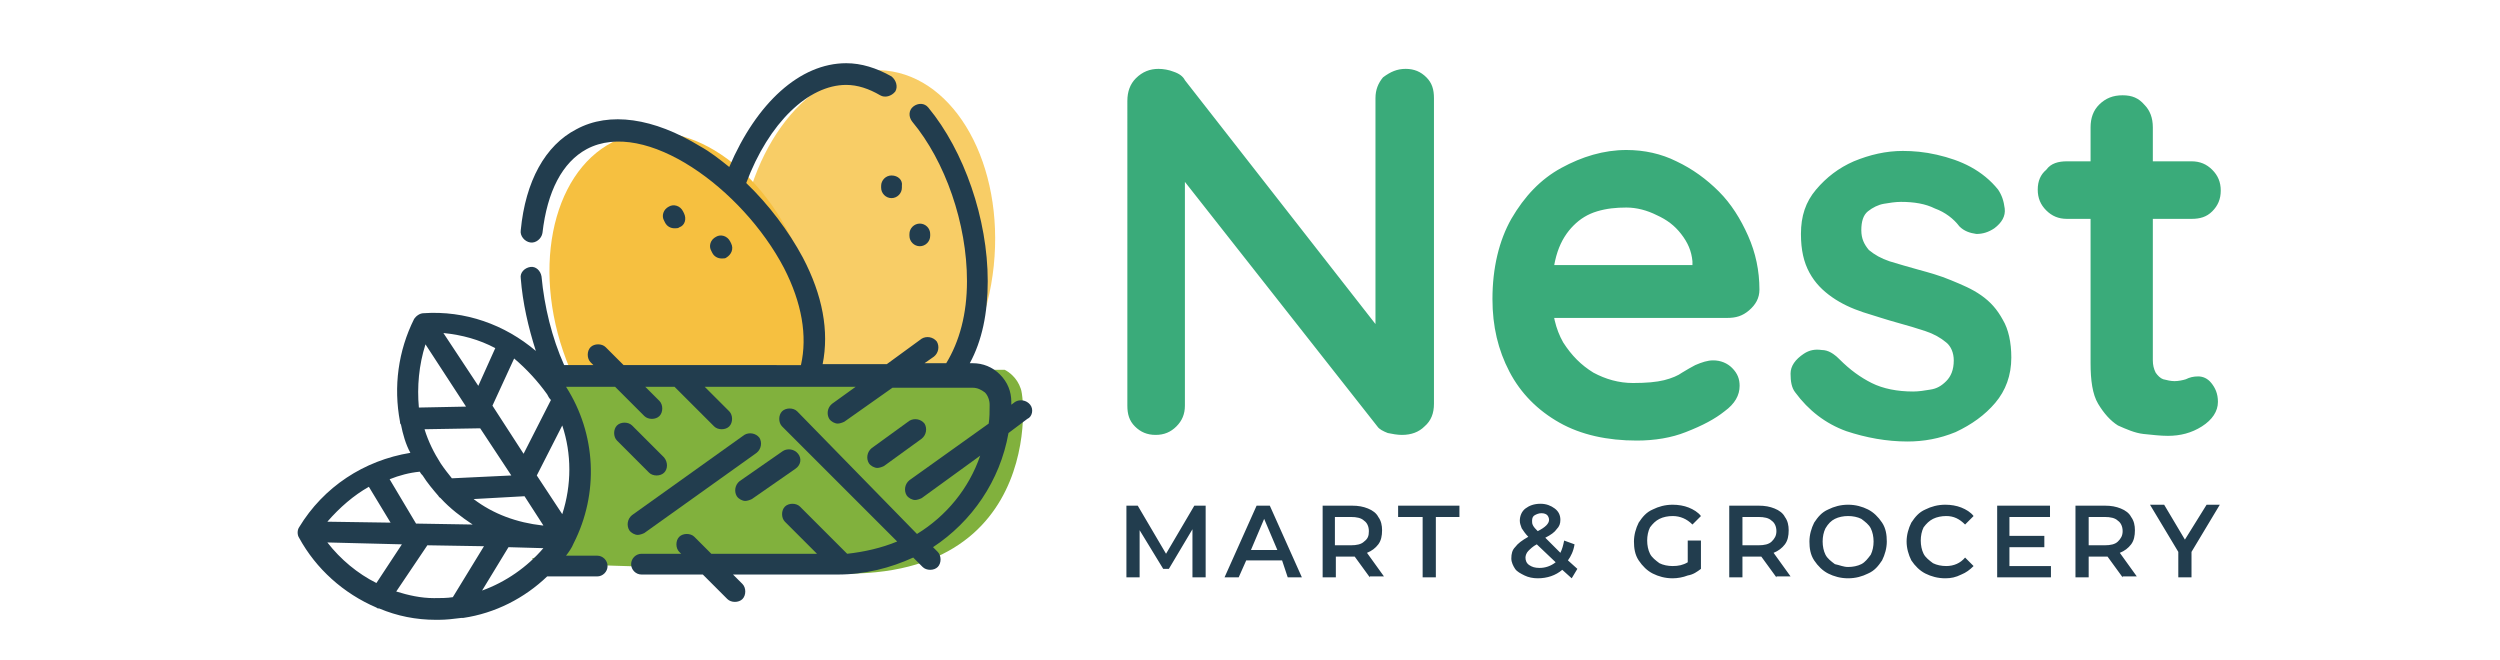 <?xml version="1.0" encoding="utf-8"?>
<!-- Generator: Adobe Illustrator 24.1.1, SVG Export Plug-In . SVG Version: 6.00 Build 0)  -->
<svg version="1.1" id="Layer_1" xmlns="http://www.w3.org/2000/svg" xmlns:xlink="http://www.w3.org/1999/xlink" x="0px" y="0px"
	 viewBox="0 0 265 70" style="enable-background:new 0 0 265 70;" xml:space="preserve">
<style type="text/css">
	.st0{clip-path:url(#SVGID_1_);}
	.st1{opacity:0.8;fill:#F6C040;enable-background:new    ;}
	.st2{fill:#F6C040;}
	.st3{fill:#81B13D;}
	.st4{fill:#223D4E;}
	.st5{fill:#3AAB7A;}
</style>
<g>
	<g>
		<defs>
			<rect id="SVGID_3_" x="31.4" y="6.2" width="78" height="60"/>
		</defs>
		<clipPath id="SVGID_1_">
			<use xlink:href="#SVGID_3_"  style="overflow:visible;"/>
		</clipPath>
		<g class="st0">
			
				<ellipse transform="matrix(0.103 -0.995 0.995 0.103 55.675 115.454)" class="st1" cx="91.9" cy="26.9" rx="19.4" ry="13.5"/>
			
				<ellipse transform="matrix(0.946 -0.323 0.323 0.946 -6.742 25.178)" class="st2" cx="72.5" cy="32.9" rx="13.5" ry="19.4"/>
			<path class="st3" d="M58.4,39.2h48.1c0.4,0.2,1.3,0.8,1.7,2c0.6,1.5,2.2,23.5-25.3,19c-21.6,0-26.7-0.7-26.5-1c4-1,4.5-5,5-8
				S58.4,39.2,58.4,39.2z"/>
			<path class="st4" d="M94.5,18.6c-0.6,0-1.1,0.5-1.1,1.1v0.2c0,0.6,0.5,1.1,1.1,1.1c0.6,0,1.1-0.5,1.1-1.1v-0.2
				C95.7,19.1,95.2,18.6,94.5,18.6z"/>
			<path class="st4" d="M97.5,23.7c-0.6,0-1.1,0.5-1.1,1.1V25c0,0.6,0.5,1.1,1.1,1.1c0.6,0,1.1-0.5,1.1-1.1v-0.2
				C98.6,24.2,98.1,23.7,97.5,23.7z"/>
			<path class="st4" d="M72.5,22.6l-0.1-0.2c-0.3-0.6-1-0.8-1.5-0.5c-0.6,0.3-0.8,1-0.5,1.5l0.1,0.2c0.2,0.4,0.6,0.6,1,0.6
				c0.2,0,0.4,0,0.5-0.1C72.6,23.9,72.8,23.2,72.5,22.6z"/>
			<path class="st4" d="M77.5,25.8l-0.1-0.2c-0.3-0.6-1-0.8-1.5-0.5c-0.6,0.3-0.8,1-0.5,1.5l0.1,0.2c0.2,0.4,0.6,0.6,1,0.6
				c0.2,0,0.4,0,0.5-0.1C77.5,27,77.8,26.4,77.5,25.8z"/>
			<path class="st4" d="M70.4,48.5L67,45.1c-0.4-0.4-1.2-0.4-1.6,0c-0.4,0.4-0.4,1.2,0,1.6l3.4,3.4c0.2,0.2,0.5,0.3,0.8,0.3
				c0.3,0,0.6-0.1,0.8-0.3C70.8,49.7,70.8,49,70.4,48.5z"/>
			<path class="st4" d="M80.5,46.4c-0.4-0.5-1.1-0.6-1.6-0.3L67,54.6c-0.5,0.4-0.6,1.1-0.3,1.6c0.2,0.3,0.6,0.5,0.9,0.5
				c0.2,0,0.5-0.1,0.7-0.2L80.2,48C80.7,47.6,80.8,46.9,80.5,46.4z"/>
			<path class="st4" d="M84.6,48.1c-0.4-0.5-1.1-0.6-1.6-0.3l-4.6,3.2c-0.5,0.4-0.6,1.1-0.3,1.6c0.2,0.3,0.6,0.5,0.9,0.5
				c0.2,0,0.5-0.1,0.7-0.2l4.6-3.2C84.9,49.3,85,48.6,84.6,48.1z"/>
			<path class="st4" d="M109.2,42.9c-0.4-0.5-1.1-0.6-1.6-0.3l-0.4,0.3c0-0.1,0-0.2,0-0.3c0-1.1-0.4-2.1-1.2-2.9
				c-0.8-0.8-1.8-1.2-2.9-1.2h-0.3c1.3-2.4,1.9-5.3,1.9-8.7c0-6.6-2.5-13.8-6.3-18.4c-0.4-0.5-1.1-0.5-1.6-0.1
				c-0.5,0.4-0.5,1.1-0.1,1.6c3.5,4.2,5.8,10.8,5.8,16.9c0,3.5-0.8,6.4-2.2,8.7h-2.3l1-0.7c0.5-0.4,0.6-1.1,0.3-1.6
				c-0.4-0.5-1.1-0.6-1.6-0.3L94,38.6h-6.8c0.7-3.5,0-7.3-2.1-11.3c-1.5-2.8-3.6-5.6-6-7.9C81.5,13,85.7,9,89.7,9
				c1.2,0,2.4,0.4,3.6,1.1c0.5,0.3,1.2,0.1,1.6-0.4c0.3-0.5,0.1-1.2-0.4-1.6c-1.6-0.9-3.2-1.4-4.8-1.4c-4.9,0-9.5,4.2-12.4,11
				c-1-0.8-2-1.6-3.1-2.2c-4.9-3-9.6-3.7-13.1-1.8c-3.3,1.7-5.4,5.5-5.9,10.7c-0.1,0.6,0.4,1.2,1,1.3c0.6,0.1,1.2-0.4,1.3-1
				c0.5-4.4,2.1-7.5,4.7-8.9c6.2-3.3,16.5,4.2,20.9,12.6c1.9,3.7,2.5,7.2,1.8,10.3H72c0,0,0,0,0,0h-5.9l-1.9-1.9
				c-0.4-0.4-1.2-0.4-1.6,0c-0.4,0.4-0.4,1.2,0,1.6l0.3,0.3h-3.1c-1.3-2.9-2.1-6.2-2.4-9.4c-0.1-0.6-0.6-1.1-1.2-1
				c-0.6,0.1-1.1,0.6-1,1.2c0.2,2.6,0.8,5.2,1.6,7.7c-3.3-2.8-7.5-4.3-11.9-4c-0.4,0-0.8,0.3-1,0.6c-1.7,3.4-2.2,7.2-1.5,10.9
				c0,0.1,0,0.2,0.1,0.3c0.2,1,0.5,2.1,1,3c-4.9,0.8-9.2,3.6-11.8,7.9c-0.2,0.3-0.2,0.8,0,1.1c1.8,3.3,4.7,5.9,8.2,7.4
				c0.1,0.1,0.2,0.1,0.3,0.1c1.9,0.8,3.9,1.2,6,1.2c0.1,0,0.2,0,0.3,0c0.8,0,1.6-0.1,2.4-0.2c0.1,0,0.1,0,0.2,0
				c3.4-0.5,6.5-2.1,8.9-4.4c0.1,0,0.1,0,0.2,0h5.1c0.6,0,1.1-0.5,1.1-1.1c0-0.6-0.5-1.1-1.1-1.1h-3.3c0.3-0.4,0.6-0.8,0.8-1.3
				c0,0,0,0,0,0c0,0,0,0,0,0c2.7-5.3,2.4-11.6-0.8-16.6h5.2l3.1,3.1c0.2,0.2,0.5,0.3,0.8,0.3c0.3,0,0.6-0.1,0.8-0.3
				c0.4-0.4,0.4-1.2,0-1.6l-1.5-1.5h3.1l4.2,4.2c0.2,0.2,0.5,0.3,0.8,0.3c0.3,0,0.6-0.1,0.8-0.3c0.4-0.4,0.4-1.2,0-1.6l-2.6-2.6
				h10.9c0,0,0,0,0,0c0,0,0,0,0,0h5.1l-2.5,1.8c-0.5,0.4-0.6,1.1-0.3,1.6c0.2,0.3,0.6,0.5,0.9,0.5c0.2,0,0.5-0.1,0.7-0.2l5.1-3.6
				h6.1c0,0,0,0,0,0c0,0,0,0,0,0h2.4c0.5,0,0.9,0.2,1.3,0.5c0.3,0.3,0.5,0.8,0.5,1.3c0,0.7,0,1.4-0.1,2l-8.4,6
				c-0.5,0.4-0.6,1.1-0.3,1.6c0.2,0.3,0.6,0.5,0.9,0.5c0.2,0,0.5-0.1,0.7-0.2l6.2-4.5c-1.2,3.5-3.6,6.4-6.7,8.3L84.5,43.6
				c-0.4-0.4-1.2-0.4-1.6,0c-0.4,0.4-0.4,1.2,0,1.6l12.2,12.2c-1.7,0.7-3.5,1.1-5.3,1.3l-5-5c-0.4-0.4-1.2-0.4-1.6,0
				c-0.4,0.4-0.4,1.2,0,1.6l3.4,3.4H75.4l-1.8-1.8c-0.4-0.4-1.2-0.4-1.6,0c-0.4,0.4-0.4,1.2,0,1.6l0.2,0.2H68
				c-0.6,0-1.1,0.5-1.1,1.1c0,0.6,0.5,1.1,1.1,1.1h6.5l2.6,2.6c0.2,0.2,0.5,0.3,0.8,0.3c0.3,0,0.6-0.1,0.8-0.3
				c0.4-0.4,0.4-1.2,0-1.6l-1-1h11.1c2.9,0,5.6-0.7,8-1.8l1,1c0.2,0.2,0.5,0.3,0.8,0.3c0.3,0,0.6-0.1,0.8-0.3c0.4-0.4,0.4-1.2,0-1.6
				L98.9,58c4.1-2.7,7.1-7,8-12.1l2-1.5C109.4,44.2,109.6,43.4,109.2,42.9z M58,41.8c0.1,0.2,0.2,0.4,0.4,0.6l-2.9,5.7l-3.3-5.1
				l2.3-5C55.8,39.1,57,40.4,58,41.8z M54.2,50.4l-6.3,0.3c-0.4-0.5-0.8-1-1.2-1.6C46,48,45.4,46.8,45,45.5l5.9-0.1L54.2,50.4z
				 M52.5,36.9l-1.8,4L47,35.3C49,35.5,50.8,36,52.5,36.9z M45.1,36.5l4.3,6.6l-5,0.1C44.2,41,44.4,38.7,45.1,36.5z M44.5,50
				c0.1,0.2,0.2,0.3,0.3,0.4c0.5,0.8,1.1,1.5,1.7,2.2c0,0.1,0.1,0.1,0.2,0.2c1,1.1,2.2,2,3.4,2.8l-6-0.1l-2.8-4.7
				C42.3,50.4,43.4,50.1,44.5,50z M39.1,51.6l2.3,3.8l-6.7-0.1C36,53.8,37.5,52.5,39.1,51.6z M39.9,61.8c-2-1-3.8-2.5-5.2-4.3
				l7.9,0.2L39.9,61.8z M48,63.3c-0.6,0.1-1.3,0.1-2,0.1c-1.4,0-2.7-0.3-4-0.7l3.3-4.9l6,0.1L48,63.3z M51.1,62.6l2.8-4.6l3.5,0.1
				c0.1,0,0.1,0,0.2,0C55.9,60.1,53.6,61.7,51.1,62.6z M57.5,55.7c-2.7-0.3-5.2-1.2-7.3-2.8l5.4-0.3l2,3.1L57.5,55.7z M59.6,54.5
				l-2.7-4.1l2.7-5.3C60.6,48.1,60.6,51.4,59.6,54.5z"/>
			<path class="st4" d="M98,44.9c-0.4-0.5-1.1-0.6-1.6-0.3l-4,2.9c-0.5,0.4-0.6,1.1-0.3,1.6c0.2,0.3,0.6,0.5,0.9,0.5
				c0.2,0,0.5-0.1,0.7-0.2l4-2.9C98.2,46.1,98.3,45.4,98,44.9z"/>
		</g>
	</g>
	<path class="st4" d="M126.4,61.2l0-5.1l-2.5,4.2h-0.6l-2.5-4.1v5h-1.4v-7.6h1.2l3,5.1l3-5.1h1.2l0,7.6H126.4z M135.9,59.4h-3.8
		l-0.8,1.8h-1.5l3.4-7.6h1.4l3.4,7.6h-1.5L135.9,59.4z M135.4,58.3L134,55l-1.4,3.3H135.4z M145.2,61.2l-1.6-2.2c-0.1,0-0.2,0-0.3,0
		h-1.7v2.2h-1.4v-7.6h3.1c0.7,0,1.2,0.1,1.7,0.3c0.5,0.2,0.9,0.5,1.1,0.9c0.3,0.4,0.4,0.9,0.4,1.4c0,0.6-0.1,1.1-0.4,1.5
		c-0.3,0.4-0.7,0.7-1.2,0.9l1.8,2.5H145.2z M145.1,56.3c0-0.5-0.2-0.9-0.5-1.1c-0.3-0.3-0.8-0.4-1.4-0.4h-1.7v3h1.7
		c0.6,0,1.1-0.1,1.4-0.4C145,57.1,145.1,56.8,145.1,56.3z M150.7,54.8h-2.5v-1.2h6.5v1.2h-2.5v6.4h-1.4V54.8z M166.6,61.3l-1-0.9
		c-0.7,0.6-1.6,0.9-2.6,0.9c-0.5,0-1-0.1-1.4-0.3c-0.4-0.2-0.8-0.4-1-0.7c-0.2-0.3-0.4-0.7-0.4-1.1c0-0.5,0.1-0.9,0.4-1.2
		c0.3-0.4,0.7-0.7,1.4-1.1c-0.3-0.3-0.5-0.6-0.7-0.9c-0.1-0.3-0.2-0.5-0.2-0.8c0-0.5,0.2-1,0.6-1.3c0.4-0.3,0.9-0.5,1.6-0.5
		c0.6,0,1.1,0.2,1.5,0.5c0.4,0.3,0.6,0.7,0.6,1.2c0,0.4-0.1,0.7-0.4,1c-0.2,0.3-0.6,0.6-1.2,0.9l1.6,1.6c0.2-0.4,0.3-0.8,0.4-1.3
		l1.1,0.4c-0.1,0.7-0.4,1.3-0.7,1.7l1,0.9L166.6,61.3z M163.4,54.4c-0.3,0-0.5,0.1-0.7,0.2c-0.2,0.1-0.3,0.3-0.3,0.6
		c0,0.2,0,0.3,0.1,0.5c0.1,0.2,0.3,0.4,0.5,0.6c0.4-0.2,0.7-0.4,0.9-0.6c0.2-0.2,0.3-0.4,0.3-0.6c0-0.2-0.1-0.4-0.2-0.5
		C163.9,54.5,163.7,54.4,163.4,54.4z M163.2,60.2c0.6,0,1.2-0.2,1.7-0.6l-2-1.9c-0.4,0.2-0.7,0.5-0.9,0.7c-0.2,0.2-0.3,0.5-0.3,0.7
		c0,0.3,0.1,0.6,0.4,0.8C162.4,60.1,162.7,60.2,163.2,60.2z M179,57.3h1.3v3c-0.4,0.3-0.8,0.6-1.4,0.7c-0.5,0.2-1.1,0.3-1.6,0.3
		c-0.8,0-1.5-0.2-2.1-0.5c-0.6-0.3-1.1-0.8-1.5-1.4c-0.4-0.6-0.5-1.3-0.5-2c0-0.7,0.2-1.4,0.5-2c0.4-0.6,0.8-1.1,1.5-1.4
		c0.6-0.3,1.3-0.5,2.1-0.5c0.6,0,1.2,0.1,1.7,0.3c0.5,0.2,1,0.5,1.3,0.9l-0.9,0.9c-0.6-0.6-1.3-0.9-2.1-0.9c-0.5,0-1,0.1-1.4,0.3
		c-0.4,0.2-0.7,0.5-1,0.9c-0.2,0.4-0.3,0.9-0.3,1.4c0,0.5,0.1,1,0.3,1.4c0.2,0.4,0.6,0.7,1,1c0.4,0.2,0.9,0.3,1.4,0.3
		c0.6,0,1.1-0.1,1.6-0.4V57.3z M188.3,61.2l-1.6-2.2c-0.1,0-0.2,0-0.3,0h-1.7v2.2h-1.4v-7.6h3.1c0.7,0,1.2,0.1,1.7,0.3
		c0.5,0.2,0.9,0.5,1.1,0.9c0.3,0.4,0.4,0.9,0.4,1.4c0,0.6-0.1,1.1-0.4,1.5c-0.3,0.4-0.7,0.7-1.2,0.9l1.8,2.5H188.3z M188.3,56.3
		c0-0.5-0.2-0.9-0.5-1.1c-0.3-0.3-0.8-0.4-1.4-0.4h-1.7v3h1.7c0.6,0,1.1-0.1,1.4-0.4C188.1,57.1,188.3,56.8,188.3,56.3z M195.9,61.3
		c-0.8,0-1.5-0.2-2.1-0.5c-0.6-0.3-1.1-0.8-1.5-1.4c-0.4-0.6-0.5-1.3-0.5-2s0.2-1.4,0.5-2c0.4-0.6,0.8-1.1,1.5-1.4
		c0.6-0.3,1.3-0.5,2.1-0.5c0.8,0,1.5,0.2,2.1,0.5c0.6,0.3,1.1,0.8,1.5,1.4c0.4,0.6,0.5,1.3,0.5,2c0,0.7-0.2,1.4-0.5,2
		c-0.4,0.6-0.8,1.1-1.5,1.4C197.4,61.1,196.7,61.3,195.9,61.3z M195.9,60.1c0.5,0,1-0.1,1.4-0.3c0.4-0.2,0.7-0.6,1-1
		c0.2-0.4,0.3-0.9,0.3-1.4c0-0.5-0.1-1-0.3-1.4c-0.2-0.4-0.6-0.7-1-1c-0.4-0.2-0.9-0.3-1.4-0.3c-0.5,0-1,0.1-1.4,0.3
		c-0.4,0.2-0.7,0.5-1,1c-0.2,0.4-0.3,0.9-0.3,1.4c0,0.5,0.1,1,0.3,1.4c0.2,0.4,0.6,0.7,1,1C195,59.9,195.4,60.1,195.9,60.1z
		 M206.2,61.3c-0.8,0-1.5-0.2-2.1-0.5c-0.6-0.3-1.1-0.8-1.5-1.4c-0.3-0.6-0.5-1.3-0.5-2c0-0.7,0.2-1.4,0.5-2
		c0.4-0.6,0.8-1.1,1.5-1.4c0.6-0.3,1.3-0.5,2.1-0.5c0.6,0,1.2,0.1,1.7,0.3c0.5,0.2,1,0.5,1.3,0.9l-0.9,0.9c-0.6-0.6-1.2-0.9-2-0.9
		c-0.5,0-1,0.1-1.4,0.3c-0.4,0.2-0.7,0.5-1,0.9c-0.2,0.4-0.3,0.9-0.3,1.4s0.1,1,0.3,1.4c0.2,0.4,0.6,0.7,1,1
		c0.4,0.2,0.9,0.3,1.4,0.3c0.8,0,1.5-0.3,2-0.9l0.9,0.9c-0.4,0.4-0.8,0.7-1.3,0.9C207.3,61.2,206.8,61.3,206.2,61.3z M217.4,60v1.2
		h-5.7v-7.6h5.6v1.2H213v2h3.7v1.2H213V60H217.4z M225,61.2l-1.6-2.2c-0.1,0-0.2,0-0.3,0h-1.7v2.2H220v-7.6h3.1
		c0.7,0,1.2,0.1,1.7,0.3c0.5,0.2,0.9,0.5,1.1,0.9c0.3,0.4,0.4,0.9,0.4,1.4c0,0.6-0.1,1.1-0.4,1.5c-0.3,0.4-0.7,0.7-1.2,0.9l1.8,2.5
		H225z M225,56.3c0-0.5-0.2-0.9-0.5-1.1c-0.3-0.3-0.8-0.4-1.4-0.4h-1.7v3h1.7c0.6,0,1.1-0.1,1.4-0.4C224.8,57.1,225,56.8,225,56.3z
		 M232.3,58.5v2.7h-1.4v-2.7l-3-5h1.5l2.2,3.7l2.3-3.7h1.4L232.3,58.5z"/>
	<path class="st5" d="M149,7.3c0.9,0,1.6,0.3,2.2,0.9c0.6,0.6,0.8,1.3,0.8,2.2v32.4c0,1-0.3,1.8-1,2.4c-0.6,0.6-1.4,0.9-2.4,0.9
		c-0.5,0-1-0.1-1.5-0.2c-0.5-0.2-0.9-0.4-1.1-0.7l-21.8-27.7l1.4-0.9v26.4c0,0.9-0.3,1.6-0.9,2.2c-0.6,0.6-1.3,0.9-2.2,0.9
		c-0.9,0-1.6-0.3-2.2-0.9s-0.8-1.3-0.8-2.2V10.7c0-1,0.3-1.8,0.9-2.4c0.7-0.7,1.5-1,2.4-1c0.5,0,1.1,0.1,1.6,0.3
		c0.6,0.2,1,0.5,1.2,0.9l21.1,27l-0.9,0.7V10.4c0-0.9,0.3-1.6,0.8-2.2C147.4,7.6,148.1,7.3,149,7.3z M173.5,46.7
		c-3.1,0-5.9-0.6-8.2-1.9c-2.3-1.3-4.1-3.1-5.3-5.4c-1.2-2.3-1.8-4.8-1.8-7.7c0-3.3,0.7-6.2,2-8.5c1.4-2.4,3.1-4.2,5.3-5.4
		s4.5-1.9,6.9-1.9c1.9,0,3.7,0.4,5.3,1.2c1.7,0.8,3.2,1.9,4.5,3.2c1.3,1.3,2.3,2.9,3.1,4.7c0.8,1.8,1.2,3.7,1.2,5.7
		c0,0.9-0.4,1.6-1.1,2.2s-1.4,0.8-2.3,0.8h-21.2l-1.7-5.6h20.4l-1.2,1.1v-1.5c-0.1-1.1-0.5-2-1.2-2.9c-0.7-0.9-1.5-1.5-2.6-2
		c-1-0.5-2.1-0.8-3.2-0.8c-1.1,0-2.1,0.1-3.1,0.4s-1.8,0.8-2.5,1.5c-0.7,0.7-1.3,1.6-1.7,2.8c-0.4,1.2-0.6,2.7-0.6,4.5
		c0,2,0.4,3.7,1.2,5.1c0.9,1.4,1.9,2.4,3.2,3.2c1.3,0.7,2.7,1.1,4.2,1.1c1.4,0,2.5-0.1,3.3-0.3s1.5-0.5,1.9-0.8
		c0.5-0.3,1-0.6,1.4-0.8c0.7-0.3,1.3-0.5,1.9-0.5c0.8,0,1.5,0.3,2,0.8c0.6,0.6,0.8,1.2,0.8,1.9c0,1-0.5,1.9-1.6,2.7
		c-1,0.8-2.3,1.5-4.1,2.2C177.2,46.4,175.4,46.7,173.5,46.7z M190.3,41.6c-0.4-0.5-0.5-1.2-0.5-2s0.5-1.5,1.4-2.1
		c0.6-0.4,1.2-0.5,1.9-0.4c0.7,0,1.3,0.4,1.9,1c1.1,1.1,2.2,1.9,3.4,2.5c1.2,0.6,2.7,0.9,4.4,0.9c0.6,0,1.2-0.1,1.8-0.2
		c0.7-0.1,1.2-0.4,1.7-0.9c0.5-0.5,0.8-1.2,0.8-2.2c0-0.8-0.3-1.5-0.8-1.9c-0.6-0.5-1.3-0.9-2.2-1.2c-0.9-0.3-1.9-0.6-3-0.9
		c-1.1-0.3-2.3-0.7-3.6-1.1c-1.2-0.4-2.3-0.9-3.3-1.6c-1-0.7-1.8-1.5-2.4-2.6c-0.6-1.1-0.9-2.4-0.9-4.1c0-1.9,0.5-3.4,1.6-4.7
		s2.4-2.3,4-3c1.7-0.7,3.4-1.1,5.2-1.1c1.1,0,2.3,0.1,3.6,0.4c1.3,0.3,2.5,0.7,3.6,1.3c1.1,0.6,2.1,1.4,2.9,2.4
		c0.4,0.6,0.6,1.2,0.7,2c0.1,0.8-0.3,1.5-1.1,2.1c-0.6,0.4-1.2,0.6-1.9,0.6c-0.7-0.1-1.3-0.3-1.8-0.8c-0.6-0.8-1.5-1.5-2.6-1.9
		c-1-0.5-2.2-0.7-3.6-0.7c-0.6,0-1.2,0.1-1.8,0.2c-0.6,0.1-1.2,0.4-1.7,0.8c-0.5,0.4-0.7,1.1-0.7,2c0,0.9,0.3,1.5,0.8,2.1
		c0.6,0.5,1.3,0.9,2.2,1.2c1,0.3,2,0.6,3.1,0.9c1.1,0.3,2.2,0.6,3.4,1.1s2.2,0.9,3.2,1.6c1,0.7,1.7,1.5,2.3,2.6c0.6,1,0.9,2.4,0.9,4
		c0,1.9-0.6,3.5-1.7,4.8c-1.1,1.3-2.5,2.3-4.2,3.1c-1.7,0.7-3.4,1-5.1,1c-2.2,0-4.4-0.4-6.5-1.1C193.5,44.9,191.7,43.5,190.3,41.6z
		 M219.1,17.1h13.2c0.9,0,1.6,0.3,2.2,0.9c0.6,0.6,0.9,1.3,0.9,2.2c0,0.9-0.3,1.6-0.9,2.2c-0.6,0.6-1.3,0.8-2.2,0.8h-13.2
		c-0.9,0-1.6-0.3-2.2-0.9c-0.6-0.6-0.9-1.3-0.9-2.2c0-0.9,0.3-1.6,0.9-2.1C217.4,17.3,218.2,17.1,219.1,17.1z M225,10.1
		c1,0,1.7,0.3,2.3,1c0.6,0.6,0.9,1.4,0.9,2.4v24.7c0,0.5,0.1,0.9,0.3,1.3c0.2,0.3,0.5,0.6,0.8,0.7c0.4,0.1,0.8,0.2,1.2,0.2
		c0.4,0,0.9-0.1,1.2-0.2c0.4-0.2,0.8-0.3,1.3-0.3c0.5,0,1,0.2,1.4,0.7c0.4,0.5,0.7,1.1,0.7,2c0,1-0.6,1.9-1.7,2.6
		c-1.1,0.7-2.3,1-3.6,1c-0.8,0-1.6-0.1-2.6-0.2c-0.9-0.1-1.8-0.5-2.7-0.9c-0.8-0.5-1.5-1.3-2.1-2.3c-0.6-1-0.8-2.5-0.8-4.3v-25
		c0-1,0.3-1.8,0.9-2.4C223.2,10.4,224,10.1,225,10.1z"/>
</g>
</svg>
